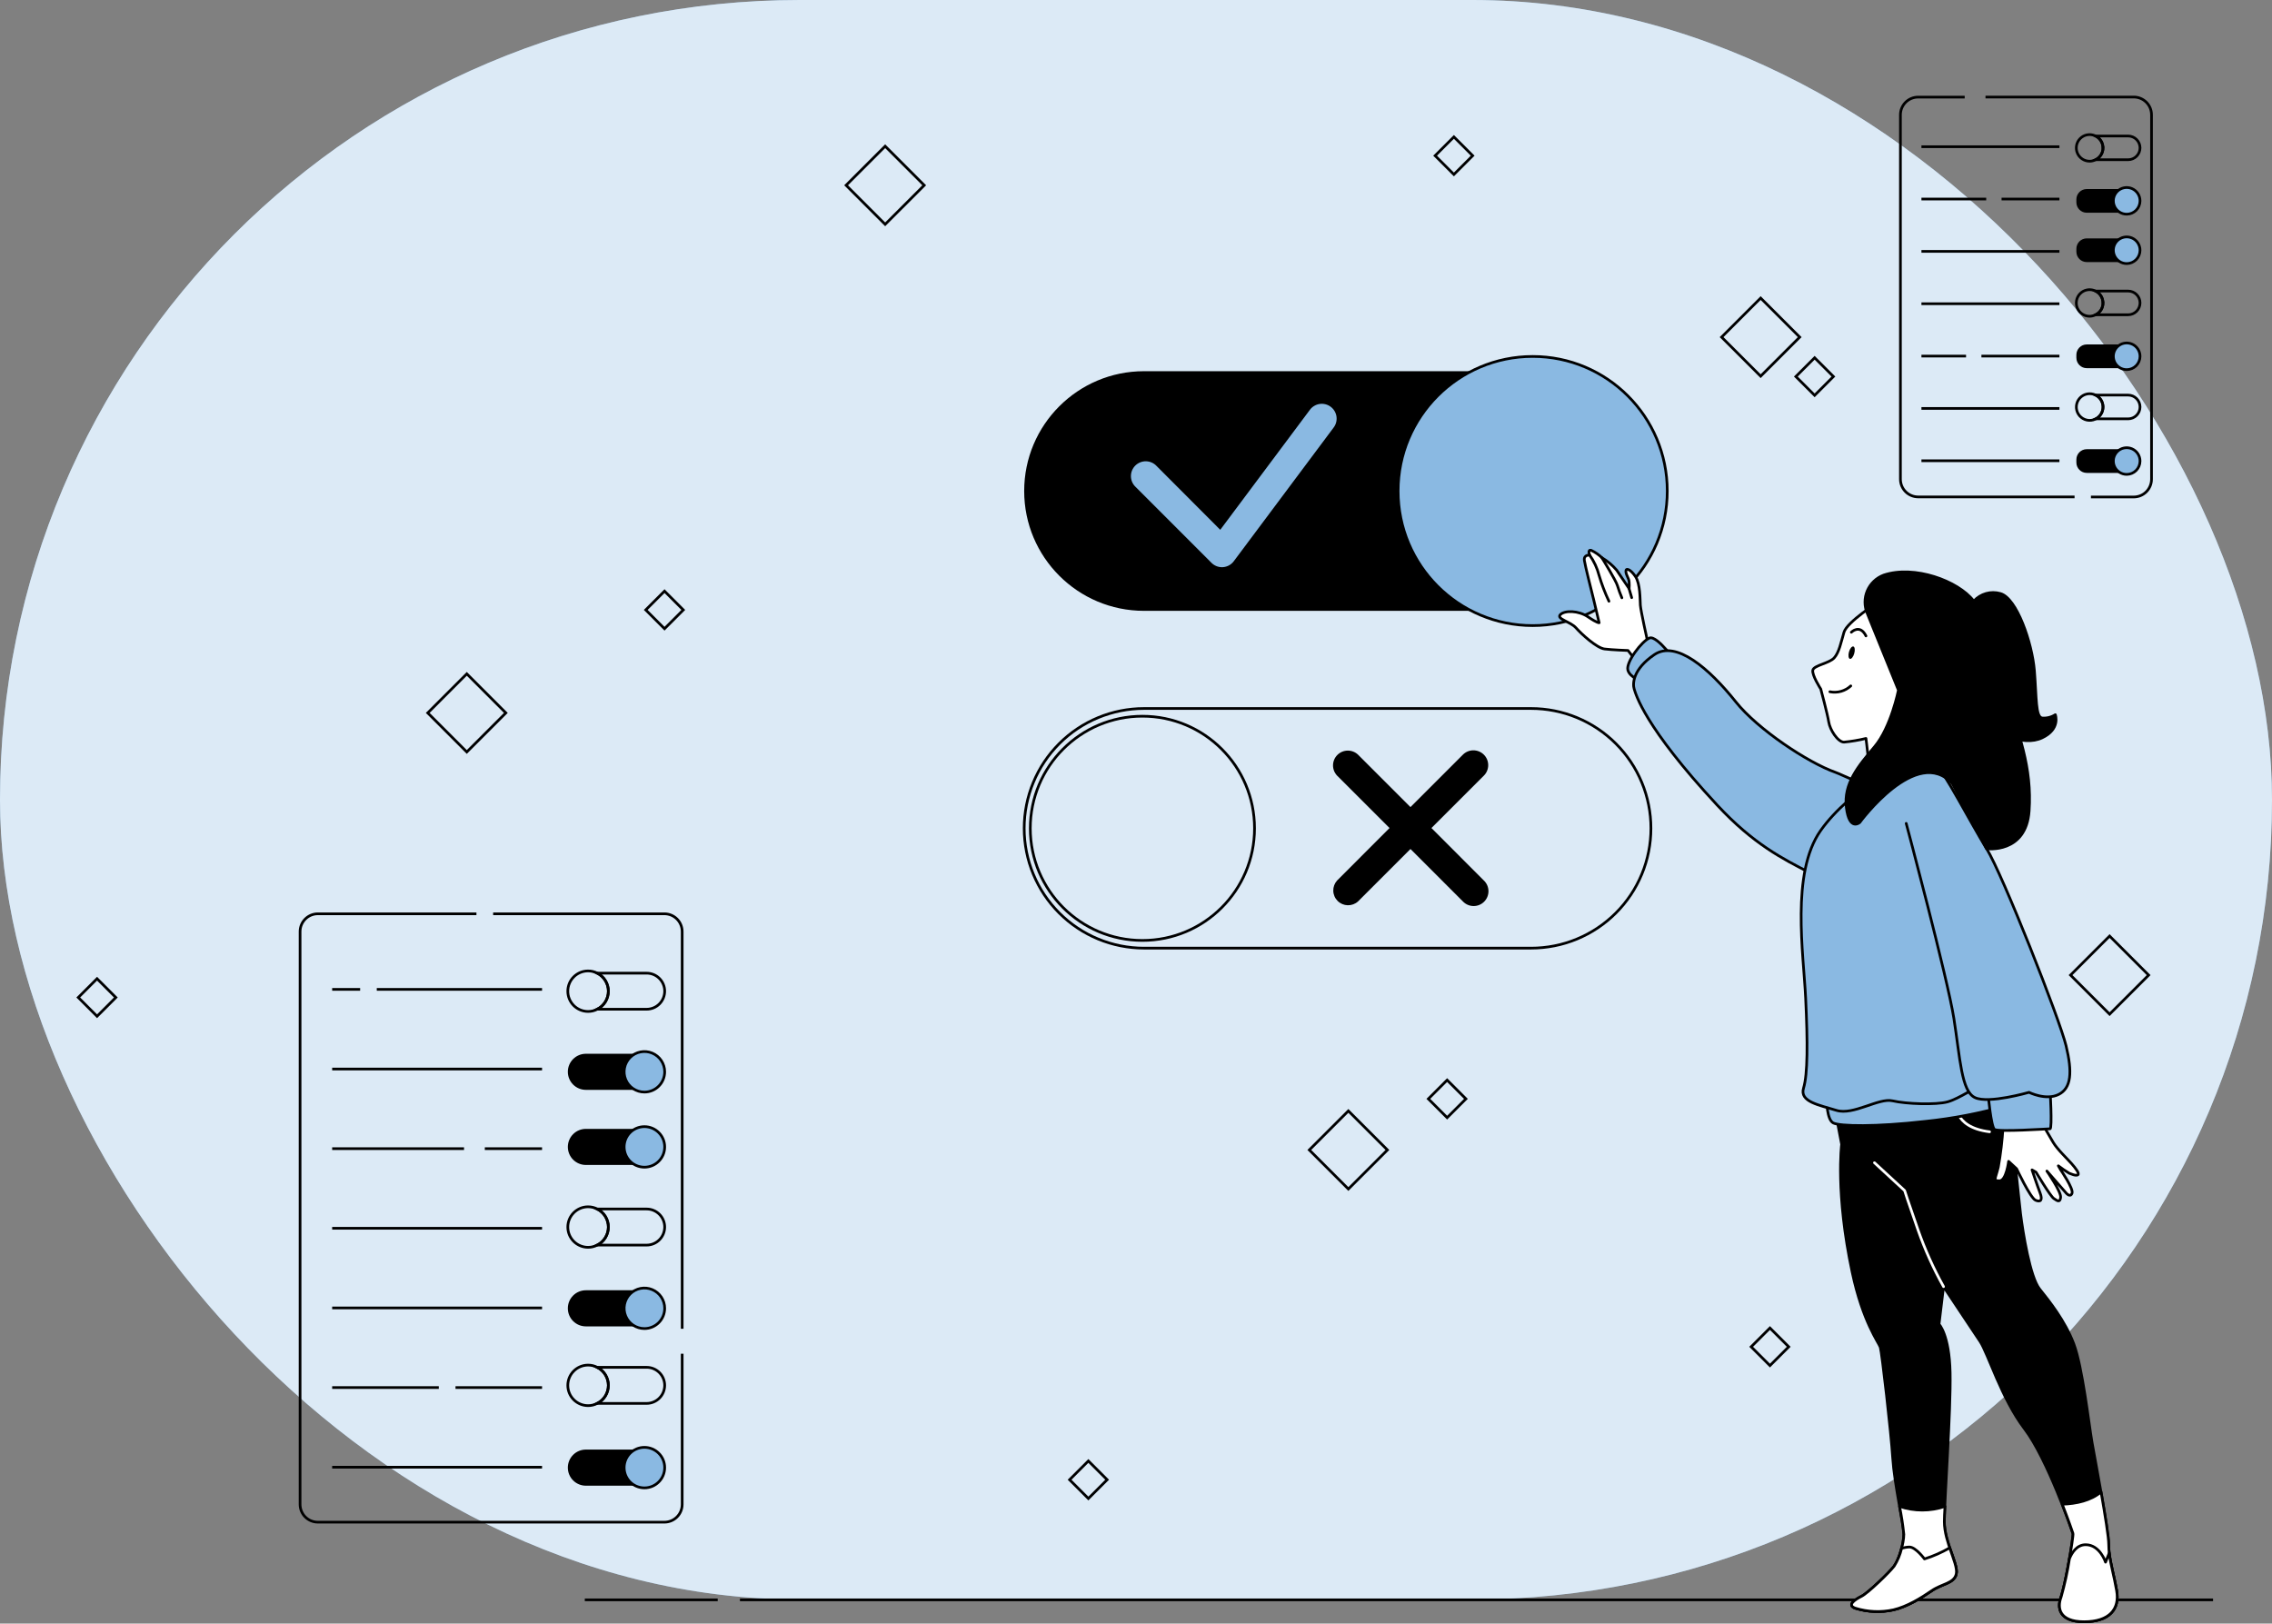 <?xml version="1.0" encoding="UTF-8"?>
<svg xmlns="http://www.w3.org/2000/svg" width="848" height="606" viewBox="0 0 848 606" fill="none">
  <rect x="0" y="0" width="848" height="606" fill="#808080" stroke="none"/>
  <g clip-path="url(#clip0_1274_316)">
    <rect width="848" height="597" rx="298.5" fill="#8AB9E2"></rect>
    <rect opacity="0.7" width="848" height="597" rx="298.5" fill="white"></rect>
    <path d="M267.875 597.137H218.271" stroke="black" stroke-miterlimit="10"></path>
    <path d="M825.999 597.137H276.172" stroke="black" stroke-miterlimit="10"></path>
    <path d="M657.146 111.249L642.566 125.828L657.146 140.408L671.725 125.828L657.146 111.249Z" stroke="black" stroke-miterlimit="10"></path>
    <path d="M330.378 54.575L315.799 69.154L330.378 83.734L344.958 69.154L330.378 54.575Z" stroke="black" stroke-miterlimit="10"></path>
    <path d="M787.382 349.376L772.803 363.955L787.382 378.535L801.962 363.955L787.382 349.376Z" stroke="black" stroke-miterlimit="10"></path>
    <path d="M503.263 414.637L488.684 429.217L503.263 443.796L517.843 429.217L503.263 414.637Z" stroke="black" stroke-miterlimit="10"></path>
    <path d="M174.224 251.51L159.645 266.09L174.224 280.669L188.804 266.09L174.224 251.51Z" stroke="black" stroke-miterlimit="10"></path>
    <path d="M248.025 220.637L241.014 227.648L248.025 234.66L255.036 227.648L248.025 220.637Z" stroke="black" stroke-miterlimit="10"></path>
    <path d="M677.292 133.536L670.281 140.547L677.292 147.558L684.303 140.547L677.292 133.536Z" stroke="black" stroke-miterlimit="10"></path>
    <path d="M542.65 51.094L535.639 58.105L542.65 65.117L549.661 58.105L542.65 51.094Z" stroke="black" stroke-miterlimit="10"></path>
    <path d="M540.126 403.133L533.115 410.145L540.126 417.156L547.137 410.145L540.126 403.133Z" stroke="black" stroke-miterlimit="10"></path>
    <path d="M660.615 495.674L653.604 502.686L660.615 509.697L667.626 502.686L660.615 495.674Z" stroke="black" stroke-miterlimit="10"></path>
    <path d="M406.224 545.292L399.213 552.303L406.224 559.314L413.235 552.303L406.224 545.292Z" stroke="black" stroke-miterlimit="10"></path>
    <path d="M36.224 365.292L29.213 372.303L36.224 379.314L43.235 372.303L36.224 365.292Z" stroke="black" stroke-miterlimit="10"></path>
    <path d="M426.987 264.445H571.469C577.342 264.445 583.158 265.602 588.584 267.85C594.01 270.097 598.94 273.391 603.092 277.544C607.245 281.697 610.539 286.627 612.787 292.053C615.034 297.479 616.191 303.294 616.191 309.167C616.191 315.04 615.034 320.856 612.787 326.282C610.539 331.707 607.245 336.638 603.092 340.79C598.94 344.943 594.01 348.237 588.584 350.485C583.158 352.732 577.342 353.889 571.469 353.889H426.987C415.127 353.889 403.751 349.177 395.364 340.79C386.977 332.403 382.266 321.028 382.266 309.167C382.266 297.306 386.977 285.931 395.364 277.544C403.751 269.157 415.127 264.445 426.987 264.445Z" stroke="black" stroke-miterlimit="10"></path>
    <path d="M426.392 351.013C449.503 351.013 468.238 332.278 468.238 309.168C468.238 286.057 449.503 267.322 426.392 267.322C403.282 267.322 384.547 286.057 384.547 309.168C384.547 332.278 403.282 351.013 426.392 351.013Z" stroke="black" stroke-miterlimit="10"></path>
    <path d="M534.27 309.056L553.837 289.503C554.351 288.989 554.759 288.379 555.037 287.707C555.315 287.036 555.458 286.316 555.458 285.589C555.458 284.862 555.315 284.143 555.037 283.471C554.759 282.8 554.351 282.19 553.837 281.676C553.323 281.162 552.713 280.754 552.042 280.476C551.37 280.198 550.65 280.055 549.924 280.055C549.197 280.055 548.477 280.198 547.806 280.476C547.134 280.754 546.524 281.162 546.01 281.676L526.443 301.243L506.875 281.676C505.828 280.683 504.435 280.139 502.993 280.158C501.551 280.178 500.173 280.76 499.154 281.781C498.135 282.802 497.555 284.181 497.538 285.623C497.52 287.066 498.067 288.458 499.062 289.503L518.629 309.056L499.062 328.638C498.108 329.69 497.596 331.069 497.631 332.488C497.666 333.908 498.246 335.259 499.25 336.263C500.254 337.267 501.605 337.847 503.025 337.882C504.444 337.917 505.823 337.404 506.875 336.451L526.443 316.884L546.01 336.451C546.518 336.987 547.128 337.415 547.805 337.712C548.481 338.008 549.21 338.165 549.948 338.176C550.686 338.186 551.419 338.048 552.103 337.77C552.787 337.493 553.409 337.081 553.931 336.559C554.454 336.038 554.867 335.417 555.146 334.733C555.424 334.05 555.563 333.317 555.555 332.579C555.546 331.84 555.389 331.111 555.094 330.435C554.799 329.758 554.372 329.147 553.837 328.638L534.27 309.056Z" fill="black"></path>
    <path d="M571.469 138.549H426.987C402.288 138.549 382.266 158.572 382.266 183.271C382.266 207.97 402.288 227.993 426.987 227.993H571.469C596.169 227.993 616.191 207.97 616.191 183.271C616.191 158.572 596.169 138.549 571.469 138.549Z" fill="black"></path>
    <path d="M572.064 233.496C599.802 233.496 622.289 211.01 622.289 183.271C622.289 155.532 599.802 133.045 572.064 133.045C544.325 133.045 521.838 155.532 521.838 183.271C521.838 211.01 544.325 233.496 572.064 233.496Z" fill="#8AB9E2" stroke="black" stroke-miterlimit="10"></path>
    <path d="M456.098 211.703C455.371 211.703 454.651 211.561 453.98 211.283C453.308 211.005 452.698 210.598 452.184 210.085L423.821 181.708C423.287 181.199 422.859 180.588 422.564 179.911C422.269 179.235 422.113 178.506 422.104 177.767C422.095 177.029 422.234 176.297 422.513 175.613C422.792 174.929 423.205 174.308 423.727 173.787C424.25 173.265 424.871 172.853 425.555 172.576C426.24 172.298 426.972 172.16 427.711 172.171C428.449 172.181 429.178 172.338 429.854 172.635C430.53 172.931 431.14 173.359 431.648 173.895L455.448 197.749L488.816 153.083C489.24 152.475 489.782 151.959 490.41 151.565C491.037 151.17 491.737 150.906 492.469 150.788C493.201 150.669 493.948 150.699 494.668 150.876C495.388 151.052 496.065 151.371 496.659 151.814C497.253 152.257 497.752 152.815 498.126 153.454C498.501 154.094 498.743 154.802 498.838 155.537C498.933 156.272 498.88 157.019 498.681 157.733C498.482 158.447 498.142 159.113 497.68 159.693L460.495 209.476C460.02 210.113 459.414 210.641 458.717 211.023C458.02 211.404 457.25 211.632 456.457 211.689L456.098 211.703Z" fill="#8AB9E2"></path>
    <path d="M741.064 36.217H796.379C797.254 36.213 798.12 36.383 798.929 36.716C799.737 37.049 800.472 37.538 801.091 38.157C801.709 38.775 802.199 39.51 802.532 40.319C802.865 41.127 803.034 41.994 803.031 42.868V178.873C803.027 180.629 802.328 182.312 801.087 183.553C799.845 184.795 798.162 185.494 796.407 185.497H780.421" stroke="black" stroke-miterlimit="10"></path>
    <path d="M774.309 185.469H715.938C714.182 185.469 712.497 184.771 711.255 183.529C710.012 182.287 709.314 180.602 709.314 178.845V42.868C709.313 41.998 709.483 41.136 709.815 40.331C710.147 39.527 710.635 38.796 711.251 38.18C711.866 37.565 712.597 37.077 713.401 36.745C714.206 36.412 715.068 36.242 715.938 36.244H733.307" stroke="black" stroke-miterlimit="10"></path>
    <path d="M717.156 54.762H768.654" stroke="black" stroke-miterlimit="10"></path>
    <path d="M747.066 74.287H768.653" stroke="black" stroke-miterlimit="10"></path>
    <path d="M717.156 74.287H741.329" stroke="black" stroke-miterlimit="10"></path>
    <path d="M794.277 70.553H778.858C776.72 70.553 774.986 72.286 774.986 74.425V75.531C774.986 77.669 776.72 79.403 778.858 79.403H794.277C796.416 79.403 798.149 77.669 798.149 75.531V74.425C798.149 72.286 796.416 70.553 794.277 70.553Z" fill="black"></path>
    <path d="M798.744 74.978C798.746 73.993 798.457 73.029 797.911 72.209C797.366 71.388 796.59 70.748 795.68 70.369C794.771 69.99 793.769 69.89 792.803 70.08C791.836 70.271 790.948 70.744 790.25 71.44C789.552 72.135 789.077 73.022 788.884 73.988C788.691 74.954 788.788 75.956 789.165 76.867C789.541 77.777 790.179 78.555 790.998 79.103C791.817 79.651 792.78 79.943 793.765 79.943C795.083 79.943 796.347 79.42 797.281 78.49C798.214 77.559 798.74 76.296 798.744 74.978Z" fill="#8AB9E2" stroke="black" stroke-miterlimit="10"></path>
    <path d="M794.277 88.973H778.858C776.72 88.973 774.986 90.706 774.986 92.845V93.951C774.986 96.089 776.72 97.823 778.858 97.823H794.277C796.416 97.823 798.149 96.089 798.149 93.951V92.845C798.149 90.706 796.416 88.973 794.277 88.973Z" fill="black"></path>
    <path d="M798.744 93.398C798.744 92.414 798.452 91.451 797.905 90.632C797.358 89.814 796.58 89.176 795.671 88.799C794.761 88.422 793.76 88.323 792.794 88.516C791.828 88.708 790.941 89.182 790.245 89.878C789.549 90.574 789.075 91.461 788.883 92.427C788.691 93.393 788.789 94.394 789.166 95.303C789.543 96.213 790.181 96.99 791 97.538C791.818 98.085 792.781 98.377 793.765 98.377C795.086 98.377 796.352 97.852 797.286 96.918C798.219 95.985 798.744 94.719 798.744 93.398Z" fill="#8AB9E2" stroke="black" stroke-miterlimit="10"></path>
    <path d="M794.277 128.564H778.858C776.72 128.564 774.986 130.298 774.986 132.436V133.543C774.986 135.681 776.72 137.415 778.858 137.415H794.277C796.416 137.415 798.149 135.681 798.149 133.543V132.436C798.149 130.298 796.416 128.564 794.277 128.564Z" fill="black"></path>
    <path d="M798.744 132.99C798.744 132.005 798.452 131.043 797.905 130.224C797.358 129.406 796.58 128.767 795.671 128.391C794.761 128.014 793.76 127.915 792.794 128.107C791.828 128.299 790.941 128.774 790.245 129.47C789.549 130.166 789.075 131.053 788.883 132.019C788.691 132.985 788.789 133.985 789.166 134.895C789.543 135.805 790.181 136.582 791 137.129C791.818 137.676 792.781 137.968 793.765 137.968C795.086 137.968 796.352 137.444 797.286 136.51C798.219 135.577 798.744 134.31 798.744 132.99Z" fill="#8AB9E2" stroke="black" stroke-miterlimit="10"></path>
    <path d="M794.277 167.658H778.858C776.72 167.658 774.986 169.392 774.986 171.53V172.637C774.986 174.775 776.72 176.509 778.858 176.509H794.277C796.416 176.509 798.149 174.775 798.149 172.637V171.53C798.149 169.392 796.416 167.658 794.277 167.658Z" fill="black"></path>
    <path d="M798.744 172.084C798.744 171.099 798.452 170.137 797.905 169.318C797.358 168.499 796.58 167.861 795.671 167.484C794.761 167.108 793.76 167.009 792.794 167.201C791.828 167.393 790.941 167.867 790.245 168.564C789.549 169.26 789.075 170.147 788.883 171.113C788.691 172.078 788.789 173.079 789.166 173.989C789.543 174.899 790.181 175.676 791 176.223C791.818 176.77 792.781 177.062 793.765 177.062C795.086 177.062 796.352 176.538 797.286 175.604C798.219 174.67 798.744 173.404 798.744 172.084Z" fill="#8AB9E2" stroke="black" stroke-miterlimit="10"></path>
    <path d="M798.744 55.189C798.74 56.361 798.273 57.485 797.444 58.314C796.615 59.143 795.491 59.61 794.319 59.614H782.205C783.026 59.202 783.716 58.57 784.198 57.789C784.681 57.007 784.936 56.107 784.936 55.189C784.936 54.27 784.681 53.37 784.198 52.589C783.716 51.807 783.026 51.175 782.205 50.764H794.319C795.491 50.767 796.615 51.235 797.444 52.064C798.273 52.893 798.74 54.016 798.744 55.189Z" stroke="black" stroke-miterlimit="10"></path>
    <path d="M784.929 55.189C784.923 56.11 784.661 57.012 784.173 57.793C783.685 58.574 782.989 59.205 782.164 59.614C781.469 59.981 780.695 60.171 779.91 60.167C778.929 60.164 777.971 59.871 777.157 59.325C776.342 58.778 775.708 58.003 775.334 57.096C774.96 56.19 774.863 55.193 775.055 54.231C775.247 53.269 775.72 52.386 776.413 51.692C777.107 50.999 777.99 50.526 778.952 50.334C779.913 50.142 780.91 50.239 781.817 50.614C782.723 50.988 783.499 51.622 784.046 52.436C784.592 53.25 784.885 54.208 784.888 55.189H784.929Z" stroke="black" stroke-miterlimit="10"></path>
    <path d="M798.744 113.062C798.74 114.234 798.273 115.358 797.444 116.187C796.615 117.016 795.491 117.483 794.319 117.487H782.205C783.026 117.075 783.716 116.443 784.198 115.662C784.681 114.88 784.936 113.98 784.936 113.062C784.936 112.144 784.681 111.243 784.198 110.462C783.716 109.68 783.026 109.048 782.205 108.637H794.319C795.493 108.637 796.618 109.103 797.448 109.933C798.278 110.763 798.744 111.888 798.744 113.062Z" stroke="black" stroke-miterlimit="10"></path>
    <path d="M784.929 113.062C784.923 113.983 784.661 114.885 784.173 115.666C783.685 116.447 782.989 117.078 782.164 117.487C781.469 117.854 780.695 118.044 779.91 118.04C778.929 118.038 777.971 117.744 777.157 117.198C776.342 116.651 775.708 115.876 775.334 114.969C774.96 114.063 774.863 113.066 775.055 112.104C775.247 111.142 775.72 110.259 776.413 109.565C777.107 108.872 777.99 108.399 778.952 108.207C779.913 108.015 780.91 108.113 781.817 108.487C782.723 108.861 783.499 109.495 784.046 110.309C784.592 111.123 784.885 112.081 784.888 113.062H784.929Z" stroke="black" stroke-miterlimit="10"></path>
    <path d="M798.744 151.908C798.74 153.08 798.273 154.204 797.444 155.033C796.615 155.862 795.491 156.329 794.319 156.333H782.205C783.025 155.919 783.715 155.285 784.196 154.503C784.678 153.72 784.933 152.82 784.933 151.901C784.933 150.982 784.678 150.081 784.196 149.299C783.715 148.516 783.025 147.883 782.205 147.469H794.319C795.494 147.472 796.619 147.942 797.449 148.774C798.278 149.606 798.744 150.733 798.744 151.908Z" stroke="black" stroke-miterlimit="10"></path>
    <path d="M784.929 151.907C784.934 152.99 784.585 154.045 783.935 154.912C783.286 155.78 782.371 156.411 781.33 156.711C780.289 157.011 779.179 156.963 778.167 156.575C777.156 156.187 776.299 155.48 775.726 154.56C775.153 153.641 774.895 152.559 774.993 151.48C775.09 150.401 775.537 149.384 776.265 148.581C776.993 147.779 777.963 147.237 779.027 147.036C780.092 146.835 781.193 146.986 782.164 147.468C782.991 147.878 783.688 148.511 784.176 149.295C784.665 150.079 784.925 150.983 784.929 151.907Z" stroke="black" stroke-miterlimit="10"></path>
    <path d="M717.156 93.826H768.654" stroke="black" stroke-miterlimit="10"></path>
    <path d="M717.156 113.367H768.654" stroke="black" stroke-miterlimit="10"></path>
    <path d="M739.543 132.906H768.652" stroke="black" stroke-miterlimit="10"></path>
    <path d="M717.156 132.906H733.806" stroke="black" stroke-miterlimit="10"></path>
    <path d="M717.156 152.447H768.654" stroke="black" stroke-miterlimit="10"></path>
    <path d="M717.156 171.973H768.654" stroke="black" stroke-miterlimit="10"></path>
    <path d="M254.615 505.272V561.513C254.615 562.384 254.443 563.247 254.109 564.051C253.776 564.856 253.287 565.587 252.67 566.202C252.053 566.817 251.322 567.305 250.516 567.637C249.711 567.969 248.848 568.139 247.977 568.137H118.652C117.779 568.141 116.915 567.972 116.108 567.641C115.301 567.31 114.568 566.822 113.95 566.207C113.332 565.591 112.841 564.86 112.507 564.054C112.172 563.249 112 562.385 112 561.513V347.708C112 345.95 112.697 344.264 113.939 343.019C115.181 341.775 116.866 341.074 118.624 341.07H177.824" stroke="black" stroke-miterlimit="10"></path>
    <path d="M184.061 341.07H247.977C249.737 341.07 251.425 341.77 252.67 343.014C253.915 344.259 254.614 345.948 254.614 347.708V495.951" stroke="black" stroke-miterlimit="10"></path>
    <path d="M140.625 369.281H202.315" stroke="black" stroke-miterlimit="10"></path>
    <path d="M123.977 369.281H134.417" stroke="black" stroke-miterlimit="10"></path>
    <path d="M123.977 399.012H202.316" stroke="black" stroke-miterlimit="10"></path>
    <path d="M240.44 393.314H218.674C216.888 393.314 215.175 394.024 213.912 395.287C212.649 396.55 211.939 398.263 211.939 400.049C211.939 401.835 212.649 403.548 213.912 404.811C215.175 406.074 216.888 406.784 218.674 406.784H240.44C242.226 406.784 243.939 406.074 245.202 404.811C246.465 403.548 247.175 401.835 247.175 400.049C247.175 398.263 246.465 396.55 245.202 395.287C243.939 394.024 242.226 393.314 240.44 393.314Z" fill="black"></path>
    <path d="M248.088 400.049C248.088 398.553 247.644 397.09 246.813 395.846C245.982 394.602 244.8 393.633 243.418 393.06C242.036 392.488 240.515 392.338 239.048 392.63C237.58 392.922 236.232 393.642 235.175 394.7C234.117 395.758 233.396 397.106 233.104 398.573C232.812 400.04 232.962 401.561 233.535 402.943C234.107 404.326 235.077 405.507 236.321 406.338C237.565 407.169 239.027 407.613 240.523 407.613C242.529 407.613 244.453 406.816 245.872 405.397C247.291 403.979 248.088 402.055 248.088 400.049Z" fill="#8AB9E2" stroke="black" stroke-miterlimit="10"></path>
    <path d="M240.44 421.346H218.674C216.888 421.346 215.175 422.055 213.912 423.318C212.649 424.581 211.939 426.294 211.939 428.08C211.939 429.866 212.649 431.579 213.912 432.842C215.175 434.105 216.888 434.815 218.674 434.815H240.44C242.226 434.815 243.939 434.105 245.202 432.842C246.465 431.579 247.175 429.866 247.175 428.08C247.175 426.294 246.465 424.581 245.202 423.318C243.939 422.055 242.226 421.346 240.44 421.346Z" fill="black"></path>
    <path d="M240.523 435.644C244.701 435.644 248.088 432.258 248.088 428.08C248.088 423.902 244.701 420.516 240.523 420.516C236.346 420.516 232.959 423.902 232.959 428.08C232.959 432.258 236.346 435.644 240.523 435.644Z" fill="#8AB9E2" stroke="black" stroke-miterlimit="10"></path>
    <path d="M240.44 481.584H218.674C216.888 481.584 215.175 482.294 213.912 483.556C212.649 484.819 211.939 486.532 211.939 488.319C211.938 489.204 212.111 490.081 212.448 490.9C212.786 491.719 213.282 492.463 213.907 493.09C214.533 493.716 215.276 494.214 216.094 494.553C216.912 494.892 217.788 495.067 218.674 495.067H240.44C241.325 495.067 242.2 494.893 243.018 494.554C243.835 494.216 244.577 493.72 245.202 493.094C245.828 492.469 246.324 491.727 246.662 490.91C247.001 490.093 247.175 489.217 247.175 488.332C247.177 487.447 247.004 486.57 246.666 485.751C246.329 484.932 245.833 484.188 245.207 483.561C244.582 482.935 243.839 482.437 243.021 482.098C242.203 481.759 241.326 481.584 240.44 481.584Z" fill="black"></path>
    <path d="M248.088 488.318C248.088 486.822 247.644 485.36 246.813 484.116C245.982 482.872 244.8 481.902 243.418 481.33C242.036 480.757 240.515 480.607 239.048 480.899C237.58 481.191 236.232 481.912 235.175 482.969C234.117 484.027 233.396 485.375 233.104 486.842C232.812 488.31 232.962 489.831 233.535 491.213C234.107 492.595 235.077 493.777 236.321 494.608C237.565 495.439 239.027 495.882 240.523 495.882C242.529 495.882 244.453 495.086 245.872 493.667C247.291 492.248 248.088 490.324 248.088 488.318Z" fill="#8AB9E2" stroke="black" stroke-miterlimit="10"></path>
    <path d="M240.44 541.047H218.674C216.888 541.047 215.175 541.756 213.912 543.019C212.649 544.282 211.939 545.995 211.939 547.781C211.938 548.667 212.111 549.544 212.448 550.363C212.786 551.182 213.282 551.926 213.907 552.552C214.533 553.179 215.276 553.677 216.094 554.016C216.912 554.355 217.788 554.53 218.674 554.53H240.44C242.226 554.53 243.939 553.82 245.202 552.557C246.465 551.294 247.175 549.581 247.175 547.795C247.177 546.91 247.004 546.033 246.666 545.214C246.329 544.395 245.833 543.651 245.207 543.024C244.582 542.397 243.839 541.9 243.021 541.561C242.203 541.222 241.326 541.047 240.44 541.047Z" fill="black"></path>
    <path d="M240.523 555.345C244.701 555.345 248.088 551.959 248.088 547.781C248.088 543.603 244.701 540.217 240.523 540.217C236.346 540.217 232.959 543.603 232.959 547.781C232.959 551.959 236.346 555.345 240.523 555.345Z" fill="#8AB9E2" stroke="black" stroke-miterlimit="10"></path>
    <path d="M248.088 369.959C248.084 371.744 247.374 373.455 246.111 374.717C244.849 375.979 243.138 376.69 241.353 376.694H222.934C224.178 376.063 225.223 375.1 225.953 373.911C226.684 372.722 227.07 371.354 227.07 369.959C227.07 368.564 226.684 367.196 225.953 366.007C225.223 364.819 224.178 363.855 222.934 363.225H241.353C243.139 363.225 244.852 363.934 246.115 365.197C247.378 366.46 248.088 368.173 248.088 369.959Z" stroke="black" stroke-miterlimit="10"></path>
    <path d="M227.068 369.959C227.067 371.355 226.679 372.724 225.946 373.913C225.214 375.102 224.166 376.064 222.92 376.693C221.861 377.245 220.684 377.529 219.49 377.523C217.484 377.523 215.56 376.726 214.141 375.308C212.723 373.889 211.926 371.965 211.926 369.959C211.926 367.953 212.723 366.029 214.141 364.61C215.56 363.192 217.484 362.395 219.49 362.395C220.684 362.388 221.861 362.673 222.92 363.224C224.166 363.854 225.214 364.816 225.946 366.005C226.679 367.194 227.067 368.563 227.068 369.959Z" stroke="black" stroke-miterlimit="10"></path>
    <path d="M248.088 457.992C248.084 459.777 247.374 461.488 246.111 462.75C244.849 464.013 243.138 464.723 241.353 464.727H222.934C224.178 464.096 225.223 463.133 225.953 461.944C226.684 460.755 227.07 459.387 227.07 457.992C227.07 456.597 226.684 455.229 225.953 454.041C225.223 452.852 224.178 451.889 222.934 451.258H241.353C243.139 451.258 244.852 451.967 246.115 453.23C247.378 454.493 248.088 456.206 248.088 457.992Z" stroke="black" stroke-miterlimit="10"></path>
    <path d="M227.068 457.992C227.067 459.389 226.679 460.757 225.946 461.946C225.214 463.135 224.166 464.098 222.92 464.727C221.861 465.278 220.684 465.563 219.49 465.556C217.484 465.556 215.56 464.759 214.141 463.341C212.723 461.922 211.926 459.998 211.926 457.992C211.926 455.986 212.723 454.062 214.141 452.643C215.56 451.225 217.484 450.428 219.49 450.428C220.684 450.422 221.861 450.706 222.92 451.258C224.166 451.887 225.214 452.849 225.946 454.038C226.679 455.227 227.067 456.596 227.068 457.992Z" stroke="black" stroke-miterlimit="10"></path>
    <path d="M248.088 517.082C248.084 518.867 247.374 520.578 246.111 521.84C244.849 523.102 243.138 523.813 241.353 523.817H222.934C224.178 523.186 225.223 522.223 225.953 521.034C226.684 519.845 227.07 518.477 227.07 517.082C227.07 515.687 226.684 514.319 225.953 513.13C225.223 511.942 224.178 510.978 222.934 510.348H241.353C243.139 510.348 244.852 511.057 246.115 512.32C247.378 513.583 248.088 515.296 248.088 517.082Z" stroke="black" stroke-miterlimit="10"></path>
    <path d="M227.068 517.082C227.067 518.478 226.679 519.847 225.946 521.036C225.214 522.225 224.166 523.187 222.92 523.817C221.861 524.368 220.684 524.653 219.49 524.646C217.484 524.646 215.56 523.849 214.141 522.431C212.723 521.012 211.926 519.088 211.926 517.082C211.926 515.076 212.723 513.152 214.141 511.733C215.56 510.315 217.484 509.518 219.49 509.518C220.684 509.511 221.861 509.796 222.92 510.347C224.166 510.977 225.214 511.939 225.946 513.128C226.679 514.317 227.067 515.686 227.068 517.082Z" stroke="black" stroke-miterlimit="10"></path>
    <path d="M180.949 428.73H202.314" stroke="black" stroke-miterlimit="10"></path>
    <path d="M123.977 428.73H173.193" stroke="black" stroke-miterlimit="10"></path>
    <path d="M123.977 458.447H202.316" stroke="black" stroke-miterlimit="10"></path>
    <path d="M123.977 488.18H202.316" stroke="black" stroke-miterlimit="10"></path>
    <path d="M170.012 517.898H202.315" stroke="black" stroke-miterlimit="10"></path>
    <path d="M123.977 517.898H163.775" stroke="black" stroke-miterlimit="10"></path>
    <path d="M123.977 547.629H202.316" stroke="black" stroke-miterlimit="10"></path>
    <path d="M596.872 232.446C596.872 232.446 596.305 232.681 592.724 230.247C589.142 227.813 583.984 227.772 582.38 229.403C580.776 231.035 586.169 232.017 588.229 234.354C590.29 236.691 595.959 241.849 598.85 242.223C601.74 242.596 607.645 242.79 607.645 242.79C607.645 242.79 632.246 274.692 632.84 275.038C633.435 275.384 643.696 260.601 643.696 260.601L614.822 238.876C614.822 238.876 612.388 227.993 612.25 225.905C612.111 223.817 612.25 217.898 610.397 215.16C608.543 212.422 606.746 211.786 606.843 213.307C606.939 214.828 607.949 215.713 608.059 217.22C608.131 218.048 608.131 218.881 608.059 219.709L603.399 212.795C601.843 210.98 600.003 209.43 597.951 208.204C596.78 207.068 595.43 206.134 593.954 205.438C592.405 204.968 593.318 207.195 593.318 207.195C593.318 207.195 591.009 206.959 591.354 209.227C591.7 211.495 594.01 220.484 594.784 223.678C595.558 226.873 596.872 232.446 596.872 232.446Z" fill="white" stroke="black" stroke-linecap="round" stroke-linejoin="round"></path>
    <path d="M593.291 207.152C594.925 209.44 596.125 212.009 596.831 214.73C597.804 218.05 599.039 221.286 600.523 224.411" stroke="black" stroke-linecap="round" stroke-linejoin="round"></path>
    <path d="M597.881 208.176C597.881 208.176 603.219 216.777 603.717 218.658C604.177 220.176 604.722 221.667 605.348 223.125" stroke="black" stroke-linecap="round" stroke-linejoin="round"></path>
    <path d="M608.031 219.709L609.013 223.069" stroke="black" stroke-linecap="round" stroke-linejoin="round"></path>
    <path d="M626.161 247.824C626.161 247.824 618.542 236.982 615.652 238.144C612.761 239.305 606.884 247.105 607.562 250.023C608.239 252.94 613.287 254.586 613.287 254.586L626.161 247.824Z" fill="#8AB9E2" stroke="black" stroke-linecap="round" stroke-linejoin="round"></path>
    <path d="M715.882 291.217C715.882 291.217 706.478 290.858 701.666 292.6C696.853 294.343 688.072 289.309 685.071 288.272C674.769 284.649 656.031 272.189 647.9 261.997C637.916 249.455 625.553 238.862 617.477 244.338C609.401 249.814 609.318 255.235 609.94 257.171C610.563 259.107 613.66 271.152 640.93 300.51C654.455 315.058 665.448 320.589 675.668 325.831C685.887 331.072 697.075 336.257 697.075 336.257L715.882 291.217Z" fill="#8AB9E2" stroke="black" stroke-linecap="round" stroke-linejoin="round"></path>
    <path d="M701.237 224.576C701.237 224.576 689.386 232.099 688.252 235.971C687.118 239.843 686.427 243.494 684.601 245.54C682.776 247.587 677.078 248.306 676.622 250.104C676.166 251.902 679.581 257.17 679.581 257.17C679.581 257.17 682.098 266.519 682.555 269.478C683.011 272.437 685.97 277.001 688.252 277.001C691.015 276.734 693.755 276.272 696.452 275.618C696.452 275.618 698.056 287.925 697.835 292.032C697.614 296.14 697.158 296.817 699.425 296.817C701.693 296.817 710.599 290.442 711.512 289.751C712.424 289.059 714.706 271.967 716.532 265.592C718.357 259.217 717.444 239.608 713.558 233.219C709.673 226.83 704.431 222.751 701.237 224.576Z" fill="white" stroke="black" stroke-linecap="round" stroke-linejoin="round"></path>
    <path d="M682.982 258.195C684.363 258.474 685.789 258.422 687.145 258.042C688.501 257.662 689.748 256.966 690.782 256.01" stroke="black" stroke-linecap="round" stroke-linejoin="round"></path>
    <path d="M692.082 243.881C691.737 245.153 691.004 246.066 690.464 245.914C689.925 245.762 689.759 244.614 690.105 243.342C690.45 242.069 691.183 241.157 691.737 241.295C692.29 241.433 692.442 242.609 692.082 243.881Z" fill="black"></path>
    <path d="M690.99 235.973C690.99 235.973 694.171 232.779 696.453 237.356" stroke="black" stroke-linecap="round" stroke-linejoin="round"></path>
    <path d="M684.505 412.094L687.367 427.112C687.367 427.112 685.003 445.283 691.322 474.89C695.264 493.379 701.196 501.068 701.791 502.852C702.385 504.636 705.842 534.768 706.437 544.255C707.032 553.741 710.586 569.437 710.586 572.701C710.586 575.964 708.802 582.187 707.032 584.566C705.262 586.944 697.241 594.633 694.876 595.822C692.512 597.011 689.248 599.086 692.498 600.261C697.109 601.689 702.013 601.894 706.727 600.856C711.775 599.68 717.099 596.417 720.957 593.748C724.815 591.079 729.254 591.079 730.139 587.525C731.024 583.971 725.7 575.674 725.7 567.957C725.7 560.241 728.176 526.568 727.871 512.338C727.567 498.109 723.723 494.264 723.723 494.264L725.41 480.228L739.031 500.681C742.004 505.12 747.038 522.018 755.626 533.289C764.213 544.559 773.409 571.511 773.7 572.41C773.99 573.309 770.74 592.268 769.261 596.112C767.781 599.957 768.362 605.309 777.848 605.309C787.335 605.309 791.193 600.565 790.004 593.748C788.814 586.93 787.044 581.897 787.044 576.559C787.044 571.221 781.997 545.14 780.821 538.322C779.646 531.505 777.254 510.167 774.004 501.566C770.754 492.964 764.808 485.566 761.254 481.113C757.7 476.66 755.031 460.08 754.146 452.958C753.261 445.836 751.477 424.208 749.098 412.647C746.72 401.087 745.835 400.202 745.835 400.202L744.369 396.883C744.369 396.883 724.221 403.106 712.356 403.41C700.491 403.714 683.91 404.89 683.91 404.89L684.505 412.094Z" fill="black" stroke="black" stroke-linecap="round" stroke-linejoin="round"></path>
    <path d="M720.957 593.748C724.815 591.079 729.254 591.079 730.139 587.525C731.024 583.971 725.7 575.674 725.7 567.957C725.7 566.574 725.797 564.611 725.949 562.246C720.447 564.112 714.483 564.112 708.981 562.246C709.689 565.697 710.225 569.182 710.585 572.687C710.585 575.95 708.801 582.173 707.031 584.552C705.261 586.93 697.24 594.619 694.876 595.808C692.511 596.998 689.247 599.072 692.497 600.247C697.109 601.675 702.012 601.88 706.727 600.842C711.774 599.68 717.098 596.417 720.957 593.748Z" fill="white" stroke="black" stroke-linecap="round" stroke-linejoin="round"></path>
    <path d="M769.703 561.444C772.054 567.46 773.603 571.996 773.714 572.355C774.018 573.24 770.754 592.213 769.275 596.058C767.795 599.902 768.376 605.254 777.862 605.254C787.349 605.254 791.207 600.51 790.018 593.693C788.828 586.875 787.058 581.842 787.058 576.504C787.058 573.738 785.676 565.275 784.196 556.867C780.421 560.062 775 561.292 769.703 561.444Z" fill="white" stroke="black" stroke-linecap="round" stroke-linejoin="round"></path>
    <path d="M725.41 480.227C721.656 473.493 718.483 466.452 715.923 459.18C711.775 447.329 710.876 444.37 710.876 444.37L699.619 433.984" stroke="white" stroke-linecap="round" stroke-linejoin="round"></path>
    <path d="M730.139 411.168C730.139 411.168 728.369 420.654 742.585 422.438" stroke="white" stroke-linecap="round" stroke-linejoin="round"></path>
    <path d="M706.727 600.856C711.775 599.68 717.099 596.417 720.957 593.748C724.815 591.079 729.254 591.079 730.139 587.525C730.651 585.478 729.116 581.869 727.706 577.72C724.729 579.446 721.571 580.838 718.288 581.869C718.288 581.869 715.025 577.416 712.66 577.416C711.667 577.446 710.683 577.623 709.742 577.942C709.193 580.279 708.258 582.508 706.976 584.538C705.193 586.903 697.186 594.605 694.821 595.794C692.456 596.984 689.193 599.058 692.442 600.233C697.069 601.68 701.993 601.895 706.727 600.856Z" fill="white" stroke="black" stroke-linecap="round" stroke-linejoin="round"></path>
    <path d="M790.018 593.748C789.064 588.216 787.736 583.929 787.252 579.656L785.869 583.072C785.869 583.072 783.795 576.559 778.457 576.559C775.138 576.559 773.299 579.546 772.4 581.8C771.653 586.63 770.609 591.41 769.275 596.112C767.795 599.971 768.376 605.308 777.862 605.308C787.349 605.308 791.207 600.565 790.018 593.748Z" fill="white" stroke="black" stroke-linecap="round" stroke-linejoin="round"></path>
    <path d="M681.793 410.531C681.793 410.531 681.793 417.916 684.254 419.146C686.716 420.377 699.936 420.681 718.688 418.538C728.983 417.476 739.164 415.505 749.111 412.647L745.847 400.201L681.793 410.531Z" fill="#8AB9E2" stroke="black" stroke-linecap="round" stroke-linejoin="round"></path>
    <path d="M714.236 282.104C714.236 282.104 690.534 294.287 679.471 310.093C668.408 325.899 673.151 355.935 673.939 372.543C674.728 389.152 674.728 400.989 673.151 406.133C671.575 411.277 679.084 412.453 685.403 414.43C691.723 416.408 701.209 409.687 706.354 410.876C711.498 412.066 722.547 412.453 726.903 411.264C731.259 410.074 737.966 405.345 739.155 405.345H746.263C747.137 387.623 745.134 369.877 740.331 352.796C732.435 325.913 729.669 296.278 724.525 287.981C719.38 279.684 714.236 282.104 714.236 282.104Z" fill="#8AB9E2" stroke="black" stroke-linecap="round" stroke-linejoin="round"></path>
    <path d="M747.618 420.681C747.315 425.685 746.724 430.667 745.848 435.602C744.783 440.083 743.718 440.733 746.277 440.733C748.835 440.733 749.692 433.473 749.692 433.473L752.679 436.239C752.679 436.239 757.796 447.108 759.718 447.965C761.64 448.823 762.484 447.965 761.419 445.2C760.354 442.434 758.432 436.653 758.432 436.653L759.925 437.511C759.925 437.511 765.263 446.472 766.549 447.329C767.835 448.187 768.886 449.03 769.108 446.9C769.329 444.771 763.977 437.082 763.977 437.082L771.237 445.379C771.237 445.379 772.731 447.08 773.367 445.379C774.003 443.678 769.108 436.626 769.108 436.626L768.25 435.132C769.546 436.132 770.899 437.055 772.302 437.898C772.938 438.105 774.653 438.963 775.497 438.534C776.34 438.105 774.653 435.976 773.159 434.275C771.666 432.574 767.822 428.937 766.328 426.379L762.705 420.197L747.618 420.681Z" fill="white" stroke="black" stroke-linecap="round" stroke-linejoin="round"></path>
    <path d="M742.072 408.733C742.072 408.733 743.137 420.46 744.409 421.524C745.682 422.589 764.253 421.317 765.152 421.317C766.051 421.317 765.152 406.174 765.152 406.174C765.152 406.174 751.49 405.096 749.36 405.525C746.836 406.366 744.397 407.44 742.072 408.733Z" fill="#8AB9E2" stroke="black" stroke-linecap="round" stroke-linejoin="round"></path>
    <path d="M711.47 307.327C711.47 307.327 726.889 365.076 729.253 380.052C731.618 395.029 732.019 407.309 737.163 409.687C742.308 412.066 757.312 407.71 757.312 407.71C757.312 407.71 763.632 410.877 768.375 408.498C773.118 406.119 773.519 400.201 771.14 390.327C768.762 380.453 747.438 326.356 741.506 316.814C735.573 307.272 725.298 287.179 722.533 285.589C719.767 283.998 709.105 282.436 706.727 289.945" fill="#8AB9E2"></path>
    <path d="M711.47 307.327C711.47 307.327 726.889 365.076 729.253 380.052C731.618 395.029 732.019 407.309 737.163 409.687C742.308 412.066 757.312 407.71 757.312 407.71C757.312 407.71 763.632 410.877 768.375 408.498C773.118 406.119 773.519 400.201 771.14 390.327C768.762 380.453 747.438 326.356 741.506 316.814C735.573 307.272 725.298 287.179 722.533 285.589C719.767 283.998 709.105 282.436 706.727 289.945" stroke="black" stroke-linecap="round" stroke-linejoin="round"></path>
    <path d="M696.951 228.988L708.567 257.6C708.567 257.6 705.801 271.428 699.675 278.688C693.549 285.948 688.017 292.517 689.137 301.45C690.258 310.384 694.13 306.982 694.13 306.982C694.13 306.982 715.453 277.859 728.701 292.517L741.437 316.786C741.437 316.786 756.248 318.792 757.354 302.681C758.461 286.571 753.69 273.793 747.674 256.825C744.134 246.744 744.438 234.243 736.611 224.259C730.789 216.764 714.485 210.817 703.077 214.648C701.711 215.158 700.463 215.941 699.409 216.948C698.355 217.955 697.516 219.165 696.943 220.506C696.37 221.847 696.076 223.29 696.077 224.748C696.078 226.206 696.376 227.648 696.951 228.988Z" fill="black" stroke="black" stroke-linecap="round" stroke-linejoin="round"></path>
    <path d="M736.777 224.286C737.992 222.962 739.551 222.001 741.28 221.513C743.009 221.025 744.84 221.027 746.568 221.52C752.736 223.152 758.488 240.023 759.318 250.298C760.148 260.572 759.719 267.583 762.194 267.984C763.931 268.13 765.667 267.697 767.131 266.754C767.131 266.754 769.178 272.105 762.194 275.397C755.211 278.688 742.834 274.567 742.046 261.817C741.258 249.067 736.777 224.286 736.777 224.286Z" fill="black" stroke="black" stroke-linecap="round" stroke-linejoin="round"></path>
  </g>
  <defs>
    <clipPath id="clip0_1274_316">
      <rect width="848" height="606" fill="white"></rect>
    </clipPath>
  </defs>
</svg>
